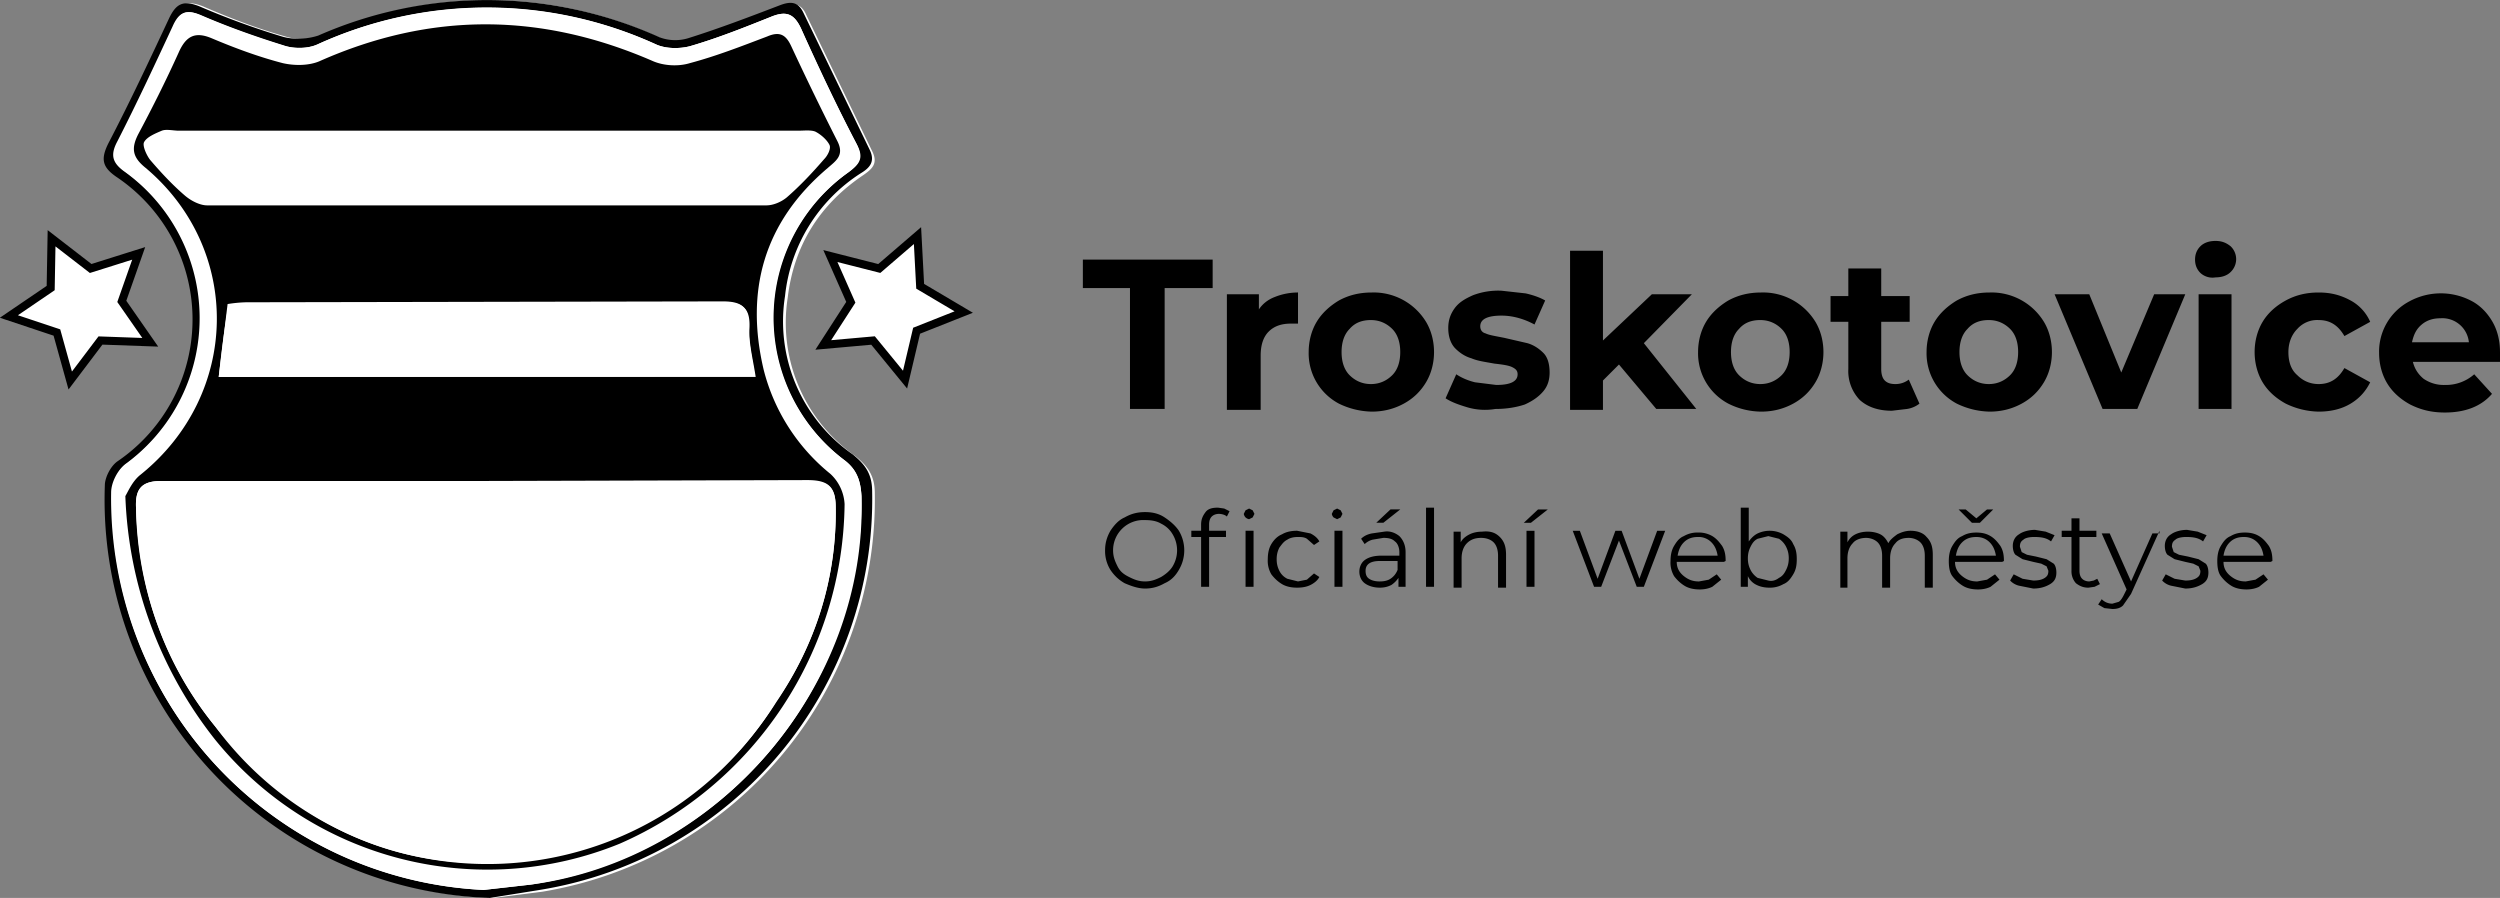 <svg xmlns="http://www.w3.org/2000/svg" xml:space="preserve" id="Vrstva_1" width="281.2" height="101" x="0" y="0" style="enable-background:new 0 0 281.2 101" version="1.1">
  <rect width="100%" height="100%" fill="#808080" stroke="none"/>
  <style>
    .st0{fill:#fff}.st2{enable-background:new}
  </style>
  <path d="m55.5 101 5.5-.7a44.7 44.7 0 0 0 37.4-44.8c0-1.9-.7-3-2.2-4.2a18.3 18.3 0 0 1-7.6-17.8c.7-5.9 3.6-10.5 8.5-13.8 1-.7 1.7-1.3 1-2.7L90.7 1.7C90.1.3 89.2.3 88 .8c-3.4 1.3-6.8 2.6-10.3 3.7a5 5 0 0 1-3.2-.1A46.1 46.1 0 0 0 36.2 4c-1.2.5-2.9.5-4.1.1-3.2-.9-6.3-2.1-9.3-3.4C21 0 20.1.4 19.3 2.1c-2.2 4.7-4.4 9.4-6.8 14-.9 1.7-.6 2.6.9 3.8a19.3 19.3 0 0 1 .1 32 4 4 0 0 0-1.4 2.5c-.3 5.8.5 11.5 2.4 16.9a45.2 45.2 0 0 0 41 29.7z" class="st0"/>
  <path d="M55.1 101a44.8 44.8 0 0 1-43.3-46.6c.1-.9.7-2 1.4-2.5a19.3 19.3 0 0 0-.1-32c-1.6-1.1-1.8-2-.9-3.8 2.4-4.6 4.6-9.3 6.8-14C19.8.4 20.6 0 22.4.7a87 87 0 0 0 9.3 3.4c1.3.4 2.9.3 4.1-.1a47.1 47.1 0 0 1 38.4.2 5 5 0 0 0 3.2.1c3.5-1.1 6.9-2.4 10.3-3.7 1.3-.5 2.1-.4 2.7.9l7.4 15.3c.7 1.4 0 2.1-1 2.7a18.7 18.7 0 0 0-8.5 13.8 18.2 18.2 0 0 0 7.6 17.8c1.5 1.2 2.2 2.3 2.2 4.2a44.5 44.5 0 0 1-37.4 44.8l-5.6.9zm-.7-.9 5.3-.6a43.7 43.7 0 0 0 37.2-43.7c-.1-1.7-.5-3-2-4.1a20 20 0 0 1 .5-32.3c1.4-1 1.8-1.7.9-3.3-2.2-4.2-4.3-8.6-6.2-12.9-.8-1.7-1.7-2-3.4-1.3-3 1.2-6 2.4-9.1 3.3-1.2.3-2.7.3-3.8-.2a46 46 0 0 0-38.1 0c-1.1.5-2.7.5-3.8.1-3.2-1-6.3-2.1-9.3-3.4-1.7-.7-2.4-.3-3.1 1.3-2 4.3-4 8.7-6.2 12.9-.8 1.5-.5 2.4.8 3.4a20.3 20.3 0 0 1 .1 32.9c-.9.6-1.5 2.1-1.6 3.2a43.9 43.9 0 0 0 41.8 44.7z"/>
  <path d="M54.4 100.1a44.1 44.1 0 0 1-41.9-44.7c0-1.1.7-2.5 1.6-3.2a20.3 20.3 0 0 0-.1-32.9c-1.4-1-1.6-1.9-.8-3.4 2.2-4.3 4.2-8.6 6.2-12.9.7-1.6 1.5-2 3.1-1.3a87 87 0 0 0 9.3 3.4c1.2.4 2.8.4 3.9-.1a45.7 45.7 0 0 1 38.1 0c1.1.5 2.7.5 3.8.2 3.1-.9 6.1-2.1 9.1-3.3 1.7-.7 2.6-.4 3.4 1.3 2 4.4 4 8.7 6.2 12.9.8 1.6.4 2.3-.9 3.3a20.1 20.1 0 0 0-.5 32.3c1.5 1.1 1.9 2.4 2 4.1.7 21.3-16 40.9-37.2 43.7l-5.3.6zM14.1 55.8a46.7 46.7 0 0 0 10 27.4 39.4 39.4 0 0 0 45.5 11.7 42.1 42.1 0 0 0 25.3-38.2 5 5 0 0 0-1.6-3.4 22 22 0 0 1-7.5-11.7c-2.1-8.9.1-16.7 7.2-22.7.9-.8 1.9-1.4 1.1-3L88.9 5.2c-.6-1.2-1.3-1.6-2.7-1.1-2.9 1.1-5.7 2.2-8.7 3-1.3.3-2.9.3-4.1-.2a44.5 44.5 0 0 0-37.6 0c-1.2.5-2.8.5-4.1.2-2.7-.7-5.4-1.7-8-2.8-1.9-.8-2.9-.2-3.7 1.6-1.4 3.1-2.9 6.2-4.5 9.1-.9 1.7-.7 2.6.8 3.9a22 22 0 0 1-.5 34.4c-.9.7-1.4 2-1.7 2.5z" class="st0"/>
  <path d="M14.1 55.8c.3-.5.8-1.7 1.7-2.4 11.2-9 11.5-25.3.6-34.5-1.5-1.2-1.7-2.2-.8-3.9 1.6-3 3.1-6 4.5-9.1.8-1.8 1.8-2.4 3.7-1.6 2.6 1.1 5.3 2.1 8 2.8 1.3.3 2.9.3 4.1-.2 12.6-5.6 25-5.5 37.6 0 1.2.5 2.8.6 4.1.2 3-.8 5.8-1.9 8.7-3 1.4-.6 2.1-.2 2.7 1.1a353 353 0 0 0 5.2 10.7c.8 1.6-.2 2.2-1.1 3-7.2 6.1-9.3 13.8-7.2 22.7a22 22 0 0 0 7.5 11.7 5 5 0 0 1 1.6 3.4 42.2 42.2 0 0 1-25.3 38.2 39.4 39.4 0 0 1-45.5-11.7 46.8 46.8 0 0 1-10.1-27.4zm40.5-1.7H18.2c-2.2 0-3 .8-2.9 3 .3 9.2 3.1 17.5 8.9 24.6a38 38 0 0 0 63.1-2.8A37 37 0 0 0 94 57c0-2.4-1-3-3.2-3l-36.2.1zm.2-39.4H20.1c-.6 0-1.4-.2-1.9 0-.7.3-1.7.7-2 1.3-.2.4.3 1.5.7 2 1.2 1.4 2.5 2.8 3.9 4 .7.6 1.7 1.1 2.5 1.1h62.9c.8 0 1.7-.4 2.3-.9 1.5-1.3 2.9-2.8 4.2-4.3.4-.4.8-1.2.6-1.6-.3-.6-1-1.2-1.6-1.5-.5-.2-1.3-.1-1.9-.1h-35zM24.6 42.4H85c-.3-2-.8-3.8-.7-5.5.1-2.2-.7-2.9-2.9-2.9l-53.6.1-2.1.2c-.5 2.8-.8 5.4-1.1 8.1z"/>
  <path d="M54.6 54.1h36.2c2.2 0 3.2.5 3.2 3 .1 8-2.3 15.4-6.7 21.9a38.8 38.8 0 0 1-30.6 18c-13.4.8-24.2-5-32.5-15.3a39.9 39.9 0 0 1-8.9-24.6c-.1-2.2.7-3 2.9-3h36.4zm-30-11.7 1-8.2a15 15 0 0 1 2.1-.2l53.6-.1c2.2 0 3 .7 2.9 2.9 0 1.7.4 3.5.7 5.5l-60.3.1z" class="st0"/>
  <path d="m5.8 26.8 4.4 3.4 5.4-1.7-1.9 5.4 3.2 4.6-5.6-.2-3.4 4.5-1.5-5.4L1 35.6l4.7-3.2zm97.4-.3.3 5.7 4.9 2.9-5.3 2.1-1.3 5.5-3.6-4.4-5.6.5 3.1-4.8-2.3-5.2 5.5 1.4z" style="stroke:#000;stroke-width:.91;stroke-miterlimit:10;fill:#fff"/>
  <g class="st2">
    <path d="M126.5 65.6c-.7-.4-1.2-.9-1.6-1.5a4 4 0 0 1-.6-2.2c0-.8.2-1.5.6-2.2.4-.6.9-1.2 1.6-1.5.7-.4 1.4-.6 2.3-.6s1.6.2 2.2.6 1.2.9 1.6 1.5a4.3 4.3 0 0 1 0 4.4c-.4.7-.9 1.2-1.6 1.5-.7.4-1.4.6-2.2.6s-1.6-.3-2.3-.6zm4.1-.7c.5-.3 1-.7 1.3-1.2a3.5 3.5 0 0 0 0-3.6 3 3 0 0 0-1.3-1.2c-.5-.3-1.1-.4-1.8-.4a3.4 3.4 0 0 0-3.6 3.4c0 .7.2 1.2.5 1.8s.7.9 1.3 1.2 1.1.5 1.8.5 1.2-.2 1.8-.5zm5.7-6.8c-.2.2-.3.5-.3.9v.7h1.9v.7H136V66h-.9v-5.6H134v-.7h1.1V59c0-.6.2-1 .5-1.4s.8-.5 1.4-.5l.7.1.6.3-.3.6c-.2-.2-.6-.3-.9-.3-.3 0-.6.1-.8.3zm3.8.1a.8.8 0 0 1-.2-.4l.2-.4.4-.2.4.2.2.4-.2.4-.4.2a.8.8 0 0 1-.4-.2zm0 1.5h.9V66h-.9v-6.3zm4.1 6c-.5-.3-.9-.7-1.2-1.1a3 3 0 0 1-.4-1.7c0-.6.1-1.2.4-1.7.3-.5.7-.9 1.2-1.1.5-.3 1.1-.4 1.7-.4l1.5.3c.4.2.8.5 1 .9l-.6.4-.8-.7c-.3-.2-.7-.2-1-.2-.5 0-.9.1-1.2.3-.4.2-.6.5-.9.9-.2.4-.3.8-.3 1.3s.1.9.3 1.3c.2.4.5.7.9.9l1.2.3 1-.2.8-.7.6.4c-.2.4-.6.7-1 .9-.4.2-.9.3-1.5.3s-1.2-.1-1.7-.4zm5.8-7.5a.8.8 0 0 1-.2-.4l.2-.4.4-.2.4.2.2.4-.2.4-.4.2-.4-.2zm.1 1.5h.9V66h-.9v-6.3zm7.3.6c.4.4.7 1 .7 1.8V66h-.8v-1a3 3 0 0 1-.8.8c-.4.2-.8.3-1.3.3-.7 0-1.3-.2-1.7-.5s-.6-.8-.6-1.3.2-1 .6-1.3 1-.5 1.9-.5h2v-.4c0-.5-.2-1-.5-1.2-.3-.3-.7-.4-1.3-.4l-1.2.2a2 2 0 0 0-.9.5l-.4-.6c.3-.3.7-.5 1.2-.6l1.4-.2c.6-.1 1.2.1 1.7.5zm-1 4.8c.3-.2.6-.5.8-1v-1h-2c-1.1 0-1.6.4-1.6 1.1 0 .4.1.7.4.9s.7.3 1.2.3.9-.1 1.2-.3zm0-7.8h1.1l-1.9 1.5h-.8l1.6-1.5zm4-.2h.9V66h-.9v-8.9zm8.3 3.3c.5.5.7 1.1.7 2v3.7h-.9v-3.6c0-.7-.2-1.2-.5-1.5s-.8-.5-1.4-.5c-.7 0-1.2.2-1.6.6-.4.4-.6 1-.6 1.7v3.3h-.9v-6.3h.8V61c.2-.4.6-.7 1-.9s.9-.3 1.4-.3c.9-.1 1.5.1 2 .6zm4.3-3.1h1.1l-1.9 1.5h-.8l1.6-1.5zm-1.3 2.4h.9V66h-.9v-6.3zm15.6 0-2.4 6.3h-.8l-2-5.2-2 5.2h-.8l-2.4-6.3h.8l2 5.4 2-5.4h.7l2 5.4 2-5.4h.9zm6.6 3.5h-5.3c0 .7.3 1.2.8 1.6s1 .6 1.7.6l1.1-.2.9-.6.5.6-1 .8c-.4.2-.9.3-1.4.3-.6 0-1.2-.1-1.7-.4-.5-.3-.9-.7-1.2-1.1a3 3 0 0 1-.4-1.7c0-.6.1-1.2.4-1.7.3-.5.6-.9 1.1-1.1a3 3 0 0 1 1.6-.4 3 3 0 0 1 1.6.4c.5.3.8.7 1.1 1.1.3.5.4 1 .4 1.7l-.2.1zm-4.5-2.2c-.4.4-.6.9-.7 1.5h4.5c-.1-.6-.3-1.1-.7-1.5a2 2 0 0 0-1.5-.6c-.7 0-1.2.2-1.6.6zm11.2-.9c.5.3.9.6 1.1 1.1.3.5.4 1 .4 1.7s-.1 1.2-.4 1.7c-.3.5-.6.9-1.1 1.1a3 3 0 0 1-1.6.4c-.5 0-1-.1-1.4-.3a2 2 0 0 1-1-1V66h-.8v-8.9h.9v3.8c.3-.4.6-.7 1-.9a3.2 3.2 0 0 1 2.9.1zm-.5 4.9c.4-.2.6-.5.8-.9s.3-.8.3-1.3-.1-.9-.3-1.3c-.2-.4-.5-.7-.8-.9l-1.2-.3-1.2.3c-.4.2-.6.5-.8.9-.2.4-.3.8-.3 1.3s.1.9.3 1.3.5.7.8.9l1.2.3c.4.1.8 0 1.2-.3zm16.6-4.6c.5.5.7 1.1.7 2v3.7h-.9v-3.6c0-.7-.2-1.2-.5-1.5-.3-.3-.8-.5-1.3-.5-.7 0-1.2.2-1.5.6-.4.4-.6 1-.6 1.7v3.3h-.9v-3.6c0-.7-.2-1.2-.5-1.5s-.8-.5-1.3-.5c-.6 0-1.2.2-1.5.6-.4.4-.6 1-.6 1.7v3.3h-.8v-6.3h.8V61c.2-.4.5-.7.9-.9.4-.2.9-.3 1.4-.3.5 0 1 .1 1.4.3.4.2.7.6.9 1 .2-.4.6-.7 1-1 .4-.2.9-.4 1.5-.4.7 0 1.4.2 1.8.7zm8.5 2.8h-5.3c0 .7.3 1.2.8 1.6s1 .6 1.7.6l1.1-.2.9-.6.5.6-1 .8c-.4.2-.9.3-1.4.3-.6 0-1.2-.1-1.7-.4-.5-.3-.9-.7-1.2-1.1s-.4-1-.4-1.7c0-.6.1-1.2.4-1.7.3-.5.6-.9 1.1-1.1.5-.3 1-.4 1.6-.4s1.1.1 1.6.4c.5.3.8.7 1.1 1.1.3.5.4 1 .4 1.7l-.2.1zm-4.5-2.2c-.4.4-.6.9-.7 1.5h4.5c-.1-.6-.3-1.1-.7-1.5s-.9-.6-1.5-.6c-.7 0-1.2.2-1.6.6zm3.5-3.7-1.5 1.5h-.9l-1.5-1.5h.8l1.2 1 1.2-1h.7zm3 8.6a2 2 0 0 1-1.1-.6l.4-.7 1 .5 1.2.2c.6 0 1-.1 1.3-.3.3-.2.4-.4.4-.8l-.2-.5-.6-.3-.9-.2-1.2-.3-.8-.5c-.2-.2-.3-.6-.3-1 0-.5.2-1 .7-1.3.4-.3 1.1-.5 1.8-.5l1.2.2 1 .4-.4.7c-.5-.4-1.1-.5-1.9-.5-.5 0-1 .1-1.2.3-.3.2-.4.4-.4.8l.2.6.6.3 1 .2 1.2.3.8.5c.2.2.3.6.3 1 0 .6-.2 1-.7 1.3s-1.1.5-1.9.5l-1.5-.3zm9-.2-.6.3-.7.1c-.6 0-1-.2-1.4-.5a2 2 0 0 1-.5-1.4v-3.8h-1.1v-.7h1.1v-1.4h.9v1.4h1.9v.7h-1.9v3.8c0 .4.1.7.3.9.2.2.5.3.8.3l.5-.1.4-.2.3.6z"/>
    <path d="m242.9 59.7-3.2 7.1-.9 1.3c-.3.3-.7.4-1.2.4l-.9-.1-.7-.4.4-.6c.3.3.7.5 1.2.5l.7-.2c.2-.1.4-.4.6-.8l.3-.6-2.8-6.3h.9l2.4 5.4 2.4-5.4h.8zm1.4 6.2a2 2 0 0 1-1.1-.6l.4-.7 1 .5 1.2.2c.6 0 1-.1 1.3-.3.3-.2.4-.4.4-.8l-.2-.5-.6-.3-.9-.2-1.2-.3-.8-.5c-.2-.2-.3-.6-.3-1 0-.5.2-1 .7-1.3.4-.3 1.1-.5 1.8-.5l1.2.2 1 .4-.4.7c-.5-.4-1.1-.5-1.9-.5-.5 0-1 .1-1.2.3-.3.2-.4.4-.4.8l.2.6.6.3 1 .2 1.2.3.8.5c.2.2.3.6.3 1 0 .6-.2 1-.7 1.3s-1.1.5-1.9.5l-1.5-.3zm11.1-2.7h-5.3c0 .7.3 1.2.8 1.6s1 .6 1.7.6l1.1-.2.9-.6.5.6-1 .8c-.4.2-.9.3-1.4.3-.6 0-1.2-.1-1.7-.4-.5-.3-.9-.7-1.2-1.1s-.4-1-.4-1.7c0-.6.1-1.2.4-1.7.3-.5.6-.9 1.1-1.1.5-.3 1-.4 1.6-.4s1.1.1 1.6.4c.5.3.8.7 1.1 1.1.3.5.4 1 .4 1.7l-.2.1zm-4.6-2.2c-.4.4-.6.9-.7 1.5h4.5c-.1-.6-.3-1.1-.7-1.5s-.9-.6-1.5-.6c-.7 0-1.2.2-1.6.6z"/>
  </g>
  <path d="M127.2 32.4h-5.4v-3.2h14.6v3.2H131V46h-3.9V32.4zm16.2 1a7 7 0 0 1 2.6-.5v3.5h-.8c-1.1 0-1.9.3-2.5.9-.6.6-.9 1.5-.9 2.7v6.1H138v-13h3.6v1.7c.4-.6 1-1.1 1.8-1.4zm7.2 12a6.4 6.4 0 0 1-3.4-5.8c0-1.2.3-2.4.9-3.4.6-1 1.5-1.8 2.5-2.4 1.1-.6 2.3-.9 3.7-.9a6.9 6.9 0 0 1 6.1 3.3c.6 1 .9 2.2.9 3.4s-.3 2.4-.9 3.4c-.6 1-1.4 1.8-2.5 2.4-1.1.6-2.3.9-3.6.9a8.8 8.8 0 0 1-3.7-.9zm6-3.2c.6-.6.9-1.5.9-2.6s-.3-2-.9-2.6c-.6-.6-1.4-1-2.4-1s-1.8.3-2.4 1c-.6.6-.9 1.5-.9 2.6s.3 2 .9 2.6c.6.6 1.4 1 2.4 1s1.8-.4 2.4-1zm8.4 3.6c-1-.3-1.8-.6-2.4-1l1.2-2.7c.6.4 1.3.7 2.1.9l2.4.3c1.6 0 2.4-.4 2.4-1.2 0-.4-.2-.6-.6-.8-.4-.2-1.1-.3-2-.4-1.1-.2-1.9-.3-2.6-.6-.7-.2-1.3-.6-1.8-1.1s-.8-1.3-.8-2.3c0-.8.2-1.5.7-2.2s1.2-1.1 2.1-1.5a8 8 0 0 1 3.2-.5l2.7.3c.9.2 1.7.5 2.2.8l-1.2 2.7c-1.1-.6-2.4-1-3.7-1-.8 0-1.4.1-1.8.3-.4.2-.6.5-.6.9s.2.7.6.8c.4.2 1.1.3 2.1.5l2.6.6c.7.2 1.3.6 1.8 1.1s.7 1.3.7 2.2c0 .8-.2 1.5-.7 2.1s-1.2 1.1-2.1 1.5c-.9.3-2 .5-3.3.5a7 7 0 0 1-3.2-.2zm17.1-4.8-1.8 1.8v3.3h-3.7V28.2h3.7v10.1l5.5-5.2h4.5l-5.4 5.5 5.9 7.4h-4.5l-4.2-5zm12.3 4.4a6.4 6.4 0 0 1-3.4-5.8c0-1.2.3-2.4.9-3.4.6-1 1.5-1.8 2.5-2.4 1.1-.6 2.3-.9 3.7-.9a6.9 6.9 0 0 1 6.1 3.3c.6 1 .9 2.2.9 3.4s-.3 2.4-.9 3.4c-.6 1-1.4 1.8-2.5 2.4-1.1.6-2.3.9-3.6.9a8.4 8.4 0 0 1-3.7-.9zm6-3.2c.6-.6.9-1.5.9-2.6s-.3-2-.9-2.6c-.6-.6-1.4-1-2.4-1s-1.8.3-2.4 1c-.6.6-.9 1.5-.9 2.6s.3 2 .9 2.6c.6.6 1.4 1 2.4 1s1.8-.4 2.4-1zm15.5 3.2a3 3 0 0 1-1.4.6l-1.7.2c-1.5 0-2.7-.4-3.6-1.2a4.7 4.7 0 0 1-1.3-3.5v-5.3h-2v-2.9h2v-3.1h3.7v3.1h3.2v2.9h-3.2v5.3c0 .5.1 1 .4 1.3.3.3.7.4 1.2.4.6 0 1.1-.2 1.5-.5l1.2 2.7zm4.2 0a6.4 6.4 0 0 1-3.4-5.8c0-1.2.3-2.4.9-3.4.6-1 1.5-1.8 2.5-2.4 1.1-.6 2.3-.9 3.7-.9a6.9 6.9 0 0 1 6.1 3.3c.6 1 .9 2.2.9 3.4s-.3 2.4-.9 3.4c-.6 1-1.4 1.8-2.5 2.4-1.1.6-2.3.9-3.6.9a8.8 8.8 0 0 1-3.7-.9zm6-3.2c.6-.6.9-1.5.9-2.6s-.3-2-.9-2.6c-.6-.6-1.4-1-2.4-1s-1.8.3-2.4 1c-.6.6-.9 1.5-.9 2.6s.3 2 .9 2.6c.6.6 1.4 1 2.4 1s1.8-.4 2.4-1zm19.7-9.1L240.4 46h-3.9l-5.4-12.9h3.9l3.6 8.8 3.7-8.8h3.5zm1.7-2.4c-.4-.4-.6-.9-.6-1.5s.2-1.1.6-1.5c.4-.4 1-.6 1.7-.6s1.2.2 1.7.6a2 2 0 0 1 0 2.9c-.4.4-1 .6-1.7.6a2 2 0 0 1-1.7-.5zm-.2 2.4h3.7V46h-3.7V33.1zm9.8 12.3c-1.1-.6-2-1.4-2.6-2.4-.6-1-.9-2.2-.9-3.4s.3-2.4.9-3.4c.6-1 1.5-1.8 2.6-2.4 1.1-.6 2.3-.9 3.7-.9 1.4 0 2.5.3 3.6.9a5 5 0 0 1 2.2 2.4l-2.9 1.6c-.7-1.2-1.6-1.8-2.9-1.8a3 3 0 0 0-2.4 1c-.6.6-1 1.5-1 2.6s.3 2 1 2.6c.6.6 1.4 1 2.4 1 1.3 0 2.2-.6 2.9-1.8l2.9 1.6c-.5 1-1.2 1.8-2.2 2.4-1 .6-2.2.9-3.6.9a8.8 8.8 0 0 1-3.7-.9zm24.1-4.7h-9.8c.2.8.6 1.4 1.2 1.9a4 4 0 0 0 2.4.7 4.8 4.8 0 0 0 3.3-1.2l2 2.2c-1.2 1.4-3 2.1-5.3 2.1-1.5 0-2.7-.3-3.9-.9-1.1-.6-2-1.4-2.6-2.4-.6-1-.9-2.2-.9-3.4a6.4 6.4 0 0 1 3.4-5.8 7.4 7.4 0 0 1 6.9-.1c1 .5 1.8 1.3 2.4 2.3.6 1 .9 2.2.9 3.5v1.1zm-8.8-4.2c-.6.5-.9 1.1-1.1 2h6.4a3 3 0 0 0-3.2-2.7c-.8 0-1.5.2-2.1.7z" class="st2"/>
</svg>
